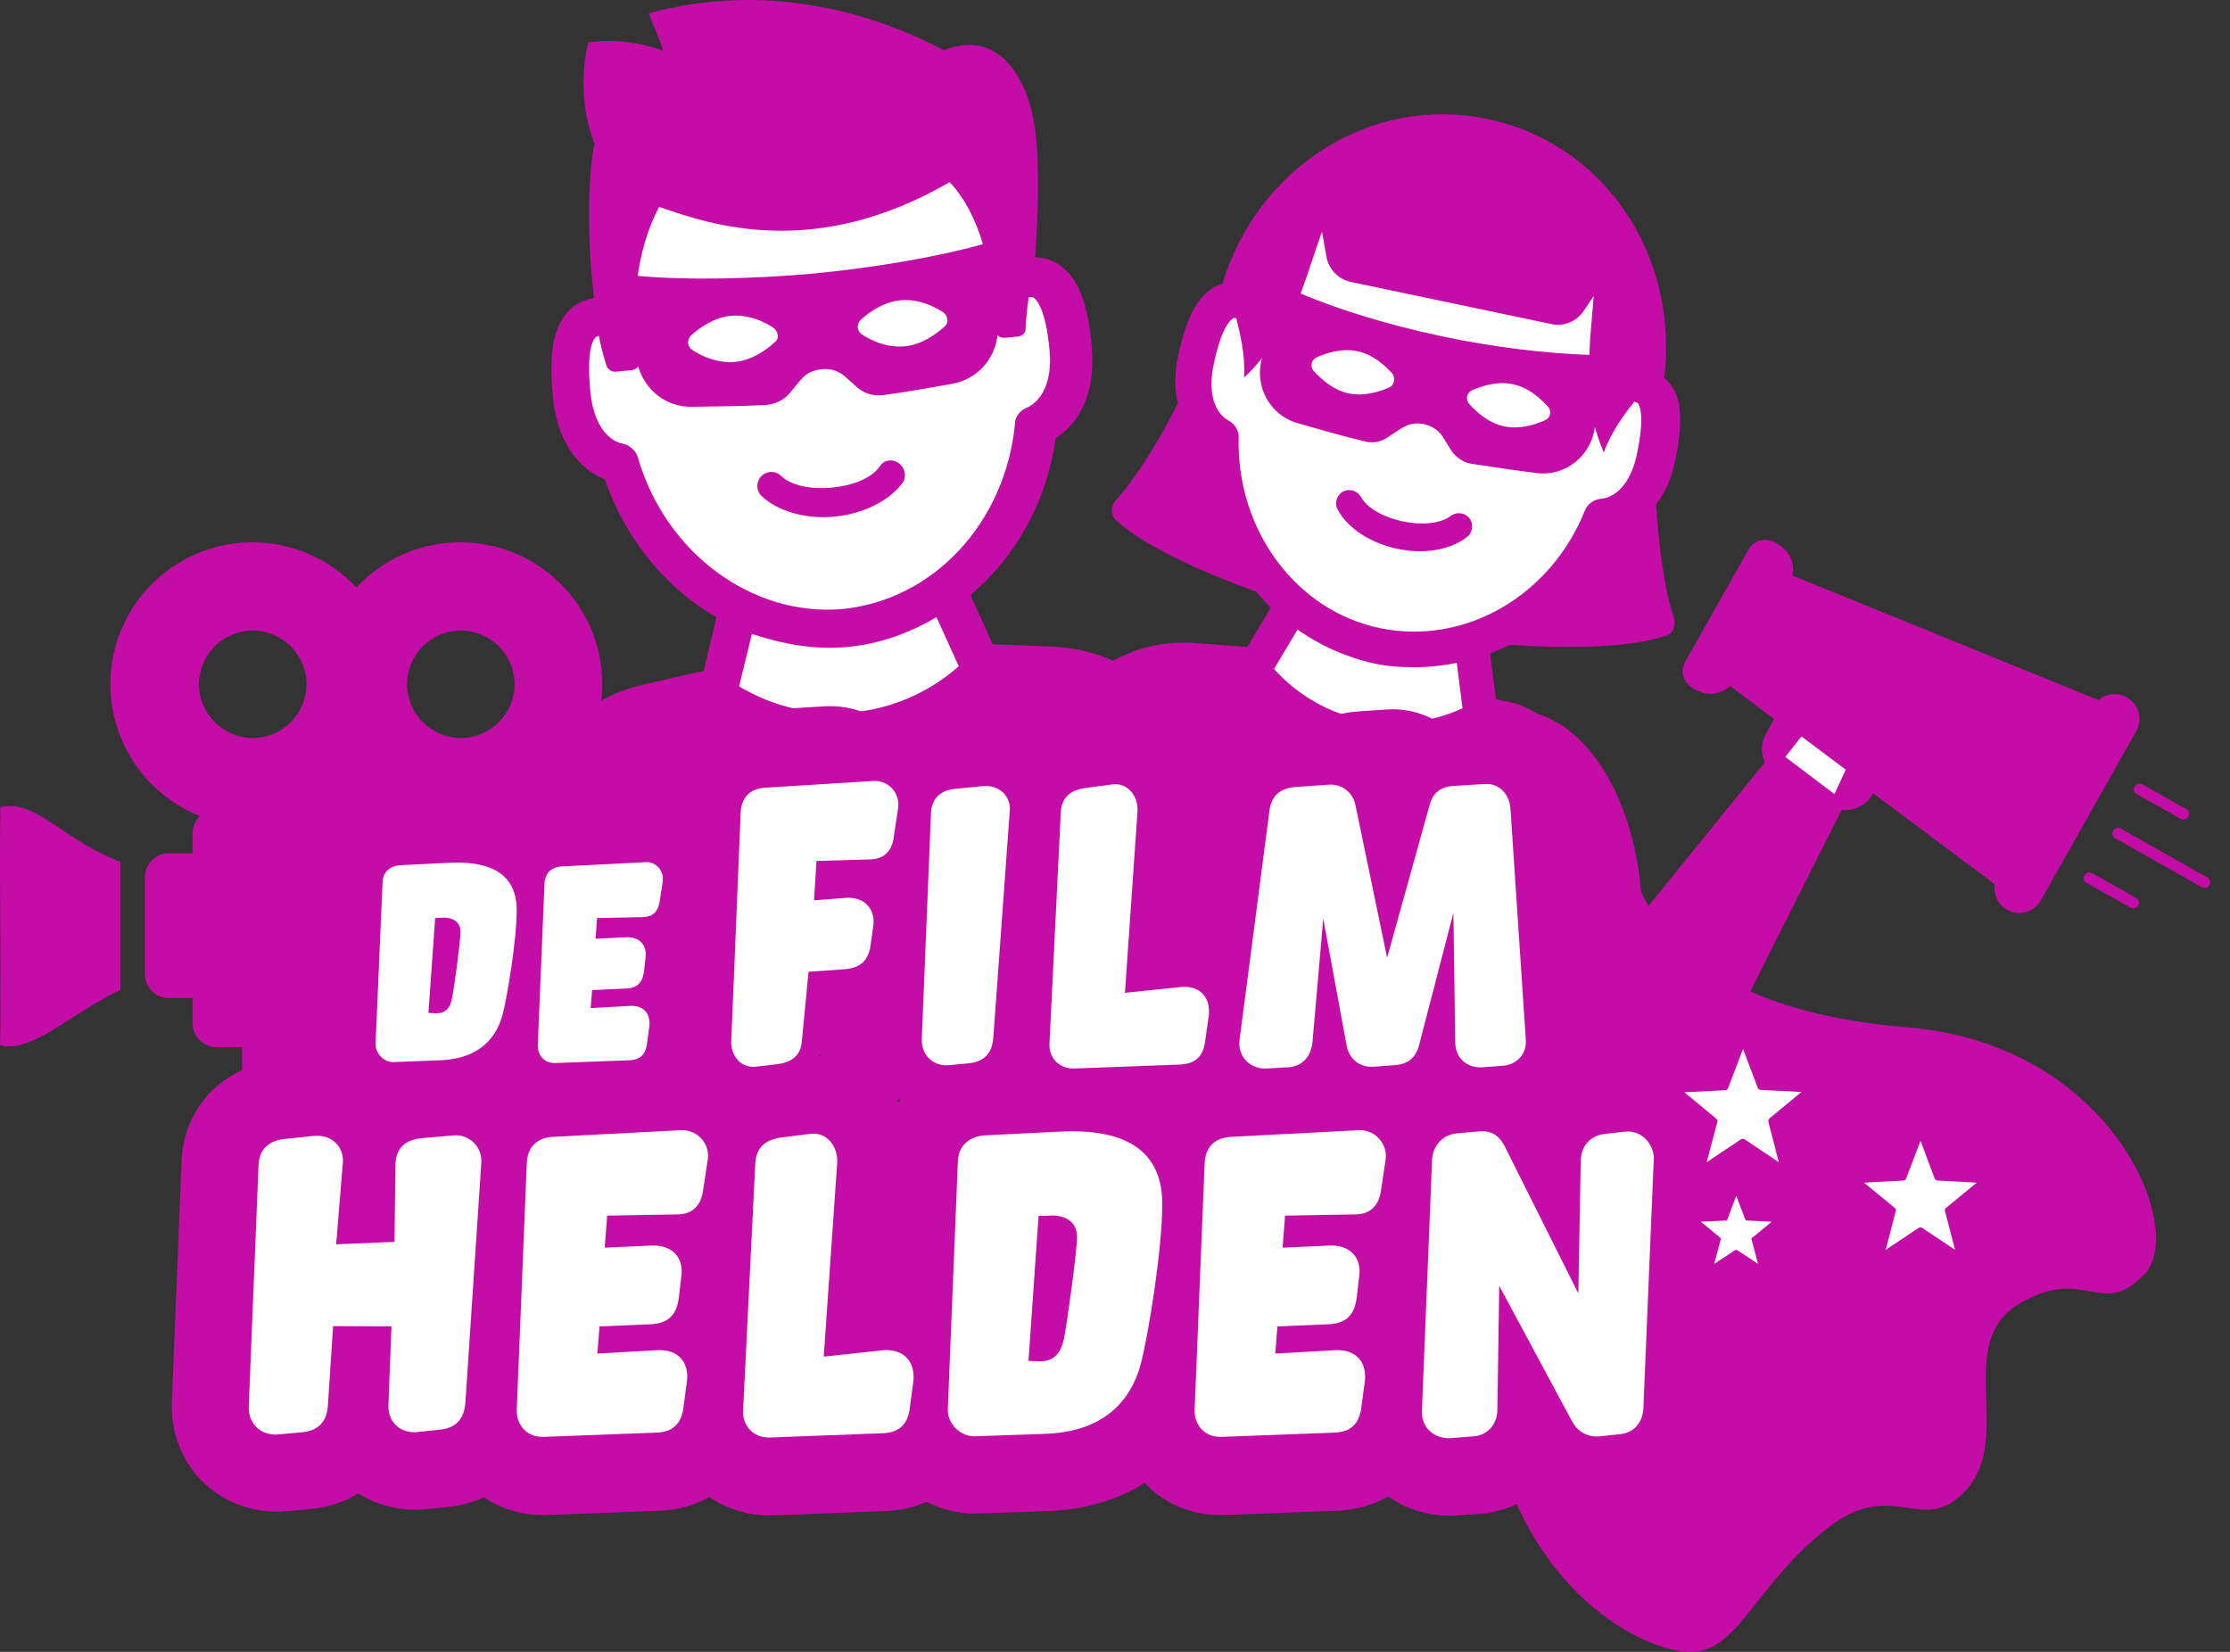 <svg width="108" height="80" viewBox="0 0 108 80" fill="none" xmlns="http://www.w3.org/2000/svg">
  <rect x="0" y="0" width="108" height="80" fill="#333333" stroke="none"/>
  <g id="Logo">
    <g id="Group 272">
      <path id="Vector" d="M62.388 61.016C68.055 59.966 70.363 59.7 72.213 68.924C73.929 77.542 80.262 80.35 82.289 79.966C84.316 79.582 85.13 76.699 88.429 74.068C91.729 71.437 93.061 74.497 95.206 72.176C97.559 69.619 94.585 65.022 97.81 63.13C101.036 61.237 101.761 63.957 103.891 61.666C105.859 59.567 102.367 50.58 92.365 49.752C86.698 49.294 80.987 47.476 79.152 42.42C77.317 37.365 74.758 32.384 70.496 34.35C66.235 36.316 53.273 51.452 53.273 51.452C53.273 51.452 56.898 62.036 62.388 61.016Z" fill="#C40DA6"/>
      <path id="Vector_2" fill-rule="evenodd" clip-rule="evenodd" d="M9.681 39.523C7.136 38.503 5.346 36.035 5.346 33.138C5.346 29.339 8.423 26.264 12.226 26.264C14.209 26.264 15.999 27.107 17.257 28.452C18.514 27.107 20.305 26.264 22.287 26.264C26.09 26.264 29.168 29.339 29.168 33.138C29.168 35.916 27.525 38.311 25.158 39.39C25.468 39.597 25.676 39.952 25.676 40.366V43.485H27.703C27.703 42.923 28.161 42.465 28.724 42.465H30.322V49.486H29.02C28.324 49.486 27.762 48.939 27.718 48.259H25.691V49.56C25.691 50.196 25.173 50.713 24.536 50.713H23.234V51.733C23.234 52.723 22.421 53.536 21.429 53.536H13.528C12.537 53.536 11.723 52.723 11.723 51.733V50.713H10.48C9.844 50.713 9.326 50.196 9.326 49.56V48.333H8.172C7.535 48.333 7.018 47.816 7.018 47.18V42.48C7.018 41.844 7.535 41.327 8.172 41.327H9.326V40.38C9.326 40.041 9.459 39.745 9.681 39.523ZM14.845 33.138C14.845 34.571 13.676 35.739 12.241 35.739C10.805 35.739 9.637 34.571 9.637 33.138C9.637 31.704 10.805 30.536 12.241 30.536C13.676 30.536 14.845 31.704 14.845 33.138ZM24.921 33.138C24.921 34.571 23.752 35.739 22.317 35.739C20.882 35.739 19.713 34.571 19.713 33.138C19.713 31.704 20.882 30.536 22.317 30.536C23.752 30.536 24.921 31.704 24.921 33.138ZM0.019 39.08C-0.04 42.953 0.063 46.737 0.004 50.624C1.573 51.009 3.363 49.117 5.834 47.934V41.74C2.875 40.587 1.839 38.74 0.019 39.08Z" fill="#C40DA6"/>
      <path id="Vector_3" d="M79.712 47.668L79.49 43.499C79.371 40.632 78.069 36.079 74.814 34.69L72.447 33.847L72.166 31.645C72.491 31.526 72.802 31.378 73.113 31.231C75.835 31.408 78.824 31.408 80.688 30.787C81.029 30.713 81.191 30.27 81.058 29.9C80.525 28.289 80.318 26.013 80.2 24.431C80.585 23.914 80.925 23.293 81.117 22.377C81.502 20.544 81.458 19.361 80.94 18.666C80.851 18.533 80.718 18.415 80.6 18.297C81.31 12.369 77.714 6.944 72.032 5.762C66.41 4.579 60.906 8.097 59.204 13.744C59.041 13.803 58.893 13.833 58.775 13.921C57.961 14.409 57.429 15.459 57.044 17.292C56.852 18.208 56.911 18.932 57.044 19.538C56.334 20.943 55.194 22.953 54.055 24.209C53.789 24.476 53.774 24.963 54.055 25.2C55.535 26.53 58.287 27.727 60.846 28.659C61.068 28.925 61.305 29.176 61.542 29.427L60.417 31.334L57.873 31.142C54.987 30.92 52.324 32.443 51.066 35.015L49.172 41.253C48.95 41.681 48.95 42.14 49.157 42.524C49.32 42.938 49.734 43.204 50.149 43.278L77.921 49.117C78.365 49.205 78.824 49.087 79.135 48.821C79.534 48.525 79.712 48.097 79.712 47.668Z" fill="#C40DA6"/>
      <path id="Vector_4" d="M63.954 11.423C63.983 11.305 64.013 11.261 64.028 11.231L64.235 12.414C64.339 13.034 64.812 13.522 65.419 13.655L75.14 15.695C75.747 15.828 76.368 15.562 76.708 15.045L77.182 14.335C77.123 15.222 77.004 16.153 76.975 17.188C74.888 17.114 72.403 16.833 69.828 16.286C67.254 15.739 64.886 15.015 62.992 14.217C63.362 13.212 63.658 12.251 63.954 11.423Z" fill="white"/>
      <path id="Vector_5" d="M74.827 20.351C74.369 20.558 73.599 20.81 72.845 20.647C72.075 20.484 71.498 19.938 71.158 19.568C70.966 19.346 71.025 19.036 71.291 18.903C71.75 18.696 72.519 18.445 73.274 18.607C74.043 18.77 74.62 19.317 74.96 19.686C75.168 19.908 75.094 20.248 74.827 20.351Z" fill="white"/>
      <path id="Vector_6" d="M67.3 18.755C66.841 18.962 66.072 19.213 65.317 19.051C64.548 18.888 63.971 18.341 63.63 17.972C63.438 17.75 63.497 17.439 63.764 17.306C64.222 17.099 64.992 16.848 65.746 17.011C66.516 17.173 67.093 17.72 67.433 18.09C67.596 18.312 67.522 18.652 67.3 18.755Z" fill="white"/>
      <path id="Vector_7" d="M59.99 21.179C60.005 20.824 59.768 20.499 59.472 20.351C59.368 20.292 58.347 19.73 58.777 17.661C59.147 15.887 59.561 15.518 59.724 15.414C59.753 15.385 59.812 15.399 59.872 15.414C60.049 16.109 60.315 17.188 60.256 18.282C60.582 17.986 60.863 17.661 61.114 17.351C60.745 18.681 61.47 20.085 62.816 20.484C63.837 20.78 65.021 21.12 66.071 21.371C66.471 21.489 66.9 21.401 67.225 21.164L67.817 20.78C68.024 20.647 68.291 20.514 68.557 20.514C69.104 20.484 69.622 20.736 69.889 21.179L70.273 21.8C70.495 22.14 70.865 22.406 71.279 22.465C72.3 22.613 73.425 22.79 74.416 22.909C75.822 23.086 77.05 22.081 77.242 20.691C77.361 21.105 77.494 21.489 77.671 21.918C78.041 20.883 78.692 20.041 79.151 19.45C79.195 19.494 79.299 19.479 79.343 19.553C79.417 19.657 79.654 20.189 79.284 21.962C78.855 24.032 77.686 24.135 77.597 24.15C77.242 24.165 76.917 24.372 76.769 24.697C75.112 28.866 70.924 31.275 66.826 30.418C62.772 29.575 59.872 25.673 59.99 21.179Z" fill="white"/>
      <path id="Vector_8" d="M61.703 32.398L62.842 30.491C63.597 31.024 64.44 31.467 65.328 31.777C65.728 31.925 66.127 32.044 66.556 32.132C67.148 32.265 67.755 32.31 68.347 32.31C69.086 32.324 69.826 32.251 70.551 32.103L70.832 34.305C67.666 35.739 64.011 34.97 61.703 32.398Z" fill="white"/>
      <path id="Vector_9" d="M71.042 26.013C71.323 25.806 71.382 25.392 71.175 25.111C70.968 24.83 70.554 24.771 70.273 24.978C69.237 25.776 66.544 25.215 65.908 24.062C65.73 23.751 65.331 23.648 65.035 23.81C64.724 23.988 64.621 24.387 64.783 24.682C65.287 25.599 66.367 26.294 67.654 26.575C68.941 26.855 70.214 26.648 71.042 26.013Z" fill="#C40DA6"/>
      <path id="Vector_10" d="M59.856 41.12L58.198 36.626C57.103 33.522 54.218 31.438 50.963 31.319L48.078 31.201L46.998 28.821C49.173 26.988 50.697 24.313 51.126 21.224C51.895 20.721 53.123 19.509 52.872 16.759C52.694 14.764 52.25 13.611 51.525 13.005C51.052 12.576 50.519 12.473 50.135 12.458C50.282 10.389 50.342 7.949 50.149 6.427C49.765 3.308 48.063 1.46 45.71 2.436C42.041 0.485 36.936 -0.86 31.417 0.647C31.536 0.973 31.965 1.933 32.113 2.451C30.086 1.726 28.488 2.066 28.488 2.066C28.488 2.066 27.807 4.52 28.798 6.959C28.458 8.423 28.428 11.675 28.769 14.424C28.399 14.513 27.837 14.66 27.452 15.163C26.801 15.887 26.579 17.159 26.771 19.154C27.023 21.903 28.458 22.879 29.301 23.219C30.293 26.146 32.275 28.496 34.702 29.9L34.081 32.487L31.225 33.138C27.985 33.862 25.587 36.434 25.084 39.686L24.271 44.401C24.182 44.933 24.315 45.451 24.685 45.791C25.011 46.19 25.543 46.337 26.017 46.293L58.376 43.307C58.894 43.263 59.352 42.982 59.604 42.568C59.944 42.11 59.989 41.593 59.856 41.12Z" fill="#C40DA6"/>
      <path id="Vector_11" d="M45.992 8.822C46.791 9.664 47.279 10.758 47.605 11.822C45.37 12.458 42.16 12.99 39.304 13.256C36.507 13.507 33.208 13.581 30.885 13.36C31.033 12.295 31.343 11.113 31.921 10.019C34.554 10.935 39.496 12.576 45.992 8.822Z" fill="white"/>
      <path id="Vector_12" d="M45.728 15.828C45.328 16.198 44.618 16.7 43.804 16.774C42.946 16.848 42.192 16.493 41.748 16.198C41.496 16.035 41.467 15.695 41.689 15.488C42.088 15.119 42.798 14.616 43.612 14.542C44.47 14.468 45.225 14.823 45.669 15.119C45.92 15.281 45.965 15.666 45.728 15.828Z" fill="white"/>
      <path id="Vector_13" d="M37.513 16.582C37.114 16.952 36.403 17.454 35.59 17.528C34.731 17.602 33.977 17.247 33.533 16.952C33.281 16.789 33.252 16.449 33.474 16.242C33.873 15.873 34.584 15.37 35.397 15.296C36.255 15.222 37.01 15.577 37.454 15.873C37.706 16.05 37.75 16.419 37.513 16.582Z" fill="white"/>
      <path id="Vector_14" d="M30.896 22.169C30.807 21.8 30.452 21.534 30.112 21.475C29.964 21.445 28.795 21.164 28.588 18.932C28.41 16.981 28.691 16.479 28.869 16.316C28.869 16.316 28.958 16.301 29.002 16.257C29.106 16.819 29.239 17.292 29.372 17.705C29.431 17.898 29.638 18.016 29.831 18.001L30.585 17.927C30.733 17.912 30.822 17.853 30.911 17.75C31.251 18.918 32.287 19.73 33.53 19.701C34.684 19.686 35.971 19.671 37.111 19.612C37.54 19.568 37.954 19.391 38.25 19.036L38.723 18.459C38.901 18.252 39.123 18.045 39.389 17.971C39.951 17.779 40.528 17.868 40.943 18.252L41.52 18.77C41.89 19.065 42.274 19.184 42.748 19.139C43.843 18.991 45.012 18.785 46.092 18.592C47.32 18.385 48.178 17.395 48.311 16.242C48.415 16.331 48.518 16.36 48.651 16.36L49.273 16.301C49.51 16.286 49.687 16.124 49.672 15.887C49.687 15.547 49.732 15.015 49.82 14.394C49.909 14.38 50.057 14.38 50.116 14.468C50.22 14.557 50.649 15 50.827 16.937C51.034 19.169 49.88 19.657 49.791 19.716C49.421 19.849 49.155 20.159 49.155 20.544C48.681 25.318 45.204 29.087 40.736 29.501C36.4 29.841 32.242 26.781 30.896 22.169Z" fill="white"/>
      <path id="Vector_15" d="M41.033 31.334C42.601 31.186 44.036 30.669 45.353 29.886L46.433 32.266C43.474 34.882 39.198 35.281 35.795 33.241L36.416 30.699C37.866 31.186 39.42 31.482 41.033 31.334Z" fill="white"/>
      <path id="Vector_16" d="M40.414 25.022C41.79 24.889 43.077 24.254 43.713 23.382C43.92 23.071 43.832 22.657 43.536 22.436C43.24 22.214 42.796 22.258 42.589 22.613C41.79 23.736 38.845 24.017 37.839 23.056C37.573 22.79 37.144 22.79 36.877 23.056C36.611 23.323 36.611 23.751 36.877 24.017C37.647 24.756 39.023 25.155 40.414 25.022Z" fill="#C40DA6"/>
      <path id="Vector_17" d="M82.245 52.339C81.179 51.349 79.744 50.89 78.294 51.053L77.392 51.156C76.459 51.245 75.601 51.585 74.891 52.088C73.915 51.289 72.686 50.905 71.355 51.023L70.334 51.097C69.624 51.156 68.972 51.349 68.381 51.644C67.567 51.171 66.62 50.949 65.629 50.994L59.399 51.319C58.408 51.378 57.505 51.674 56.766 52.161C55.271 51.289 53.377 50.905 51.084 51.023L47.518 51.201H47.503C45.816 51.289 44.381 52.132 43.523 53.388C43.316 53.063 43.064 52.753 42.768 52.472C41.718 51.467 40.268 50.979 38.818 51.171H38.803L37.368 51.349C36.806 51.422 36.288 51.57 35.814 51.777C34.941 51.215 33.905 50.92 32.825 50.979L26.596 51.304C25.841 51.349 25.146 51.526 24.539 51.822C23.711 51.363 22.764 51.142 21.817 51.201C21.802 51.201 21.787 51.201 21.773 51.201L20.189 51.319C20.174 51.319 20.145 51.319 20.13 51.319C19.346 51.393 18.651 51.6 18.029 51.925C17.097 51.363 15.972 51.127 14.848 51.245L13.427 51.378C10.838 51.629 8.929 53.595 8.796 56.167C8.796 56.182 8.796 56.197 8.796 56.212L8.323 67.889C8.264 69.367 8.811 70.787 9.832 71.777C10.779 72.693 12.066 73.211 13.413 73.211C13.531 73.211 13.664 73.211 13.783 73.196C13.812 73.196 13.842 73.196 13.857 73.196L14.951 73.092C15.854 73.019 16.668 72.752 17.348 72.324C18.295 72.93 19.435 73.196 20.589 73.092C20.604 73.092 20.633 73.092 20.648 73.092L21.773 72.974C21.787 72.974 21.802 72.974 21.802 72.974C22.394 72.9 22.941 72.738 23.445 72.516C24.273 73.078 25.25 73.373 26.285 73.373C26.33 73.373 26.374 73.373 26.419 73.373C26.433 73.373 26.448 73.373 26.463 73.373L31.938 73.166C31.952 73.166 31.967 73.166 31.982 73.166C32.87 73.122 33.669 72.885 34.364 72.501C35.193 73.078 36.199 73.388 37.249 73.388C37.294 73.388 37.338 73.388 37.383 73.388C37.397 73.388 37.412 73.388 37.427 73.388L42.901 73.181C42.916 73.181 42.931 73.181 42.946 73.181C43.641 73.151 44.292 72.989 44.884 72.738C45.594 73.107 46.393 73.299 47.192 73.299C47.237 73.299 47.281 73.299 47.326 73.299C47.34 73.299 47.34 73.299 47.355 73.299L50.788 73.181C52.563 73.107 54.147 72.634 55.434 71.821C55.464 71.851 55.493 71.88 55.523 71.91C56.455 72.856 57.727 73.373 59.089 73.373C59.133 73.373 59.177 73.373 59.222 73.373C59.237 73.373 59.251 73.373 59.266 73.373L64.741 73.166C64.756 73.166 64.77 73.166 64.785 73.166C65.688 73.122 66.516 72.885 67.227 72.472C68.085 73.078 69.121 73.403 70.201 73.403C70.334 73.403 70.452 73.403 70.585 73.388L71.665 73.314C72.657 73.24 73.559 72.9 74.299 72.338C75.29 73.078 76.533 73.432 77.865 73.299C77.88 73.299 77.88 73.299 77.895 73.299L78.871 73.196C78.886 73.196 78.886 73.196 78.901 73.196C81.446 72.915 83.281 70.89 83.384 68.288L83.887 56.241C83.887 56.227 83.887 56.227 83.887 56.212C83.931 54.793 83.325 53.344 82.245 52.339ZM49.93 62.391C49.915 62.391 49.915 62.376 49.9 62.376L49.915 62.198C49.93 62.198 49.93 62.198 49.944 62.198L49.93 62.391Z" fill="#C40DA6"/>
      <path id="Vector_18" d="M16.607 56.271L16.281 60.262L19.107 60.144L19.151 56.463C19.151 55.65 19.566 55.207 20.439 55.118L22.022 54.985C22.658 54.941 23.368 55.473 23.309 56.33L22.54 67.919C22.495 68.569 22.199 69.146 21.341 69.234L20.217 69.353C19.344 69.441 18.796 68.82 18.811 68.096L18.959 64.238L16.133 64.223L15.881 68.052C15.837 68.865 15.393 69.308 14.594 69.367L13.47 69.471C12.597 69.53 12.005 68.924 12.049 68.081L12.523 56.389C12.567 55.591 13.1 55.236 13.751 55.162L15.201 55.014C16.118 54.926 16.651 55.591 16.607 56.271Z" fill="white"/>
      <path id="Vector_19" d="M34.273 56.182L34.051 57.66C33.948 58.37 33.563 58.798 32.823 58.813L29.405 58.872L29.287 60.425L31.551 60.321C32.572 60.277 33.105 60.927 33.001 61.77L32.883 62.789C32.794 63.602 32.439 64.105 31.477 64.135L29.035 64.238L28.932 65.554L31.817 65.391C32.853 65.332 33.386 65.982 33.267 66.914L33.09 68.229C32.986 68.924 32.616 69.353 31.788 69.382L26.313 69.589C25.455 69.604 25.011 68.954 25.026 68.288L25.514 56.3C25.558 55.547 26.002 55.103 26.772 55.059L33.001 54.733C33.815 54.719 34.407 55.428 34.273 56.182Z" fill="white"/>
      <path id="Vector_20" d="M44.229 66.943L44.052 68.259C43.948 68.953 43.578 69.382 42.75 69.412L37.275 69.619C36.417 69.633 35.958 68.983 35.988 68.318L36.58 56.33C36.624 55.576 37.068 55.192 37.837 55.088L39.258 54.911C40.071 54.807 40.604 55.576 40.545 56.33L39.894 65.701L42.779 65.391C43.83 65.317 44.348 66.012 44.229 66.943Z" fill="white"/>
      <path id="Vector_21" d="M46.392 56.212C46.436 55.458 46.969 55.029 47.694 54.985L51.26 54.807C53.864 54.66 56.29 55.295 56.29 58.311C56.29 60.483 55.624 64.622 55.255 66.027C54.87 67.505 53.775 69.323 50.638 69.441L47.22 69.559C46.48 69.574 45.874 68.924 45.903 68.244L46.392 56.212ZM51.526 64.844C51.63 64.415 52.162 60.631 52.162 59.907C52.162 59.109 51.496 58.828 50.845 58.872L50.298 58.887L49.81 65.908L50.313 65.923C51.053 65.953 51.378 65.524 51.526 64.844Z" fill="white"/>
      <path id="Vector_22" d="M67.103 56.182L66.882 57.66C66.778 58.37 66.393 58.798 65.653 58.813L62.236 58.872L62.117 60.425L64.381 60.321C65.402 60.277 65.935 60.927 65.831 61.77L65.713 62.789C65.624 63.602 65.269 64.105 64.307 64.135L61.866 64.238L61.762 65.554L64.647 65.391C65.683 65.332 66.216 65.982 66.097 66.914L65.92 68.229C65.816 68.924 65.446 69.353 64.618 69.382L59.143 69.589C58.285 69.604 57.841 68.954 57.856 68.288L58.344 56.3C58.389 55.547 58.832 55.103 59.602 55.059L65.831 54.733C66.63 54.719 67.222 55.428 67.103 56.182Z" fill="white"/>
      <path id="Vector_23" d="M72.874 55.517L76.44 62.642L76.558 56.212C76.573 55.413 77.106 54.97 77.757 54.911L78.689 54.807C79.562 54.704 80.109 55.502 80.095 56.093L79.592 68.155C79.577 68.806 79.207 69.382 78.467 69.456L77.491 69.56C76.854 69.619 76.396 69.308 76.144 68.85L72.608 62.272L72.519 68.259C72.519 68.998 72.016 69.515 71.38 69.56L70.285 69.648C69.427 69.707 68.835 69.101 68.864 68.347L69.353 56.227C69.367 55.517 69.841 54.941 70.61 54.881L71.646 54.793C72.327 54.719 72.682 55.133 72.874 55.517Z" fill="white"/>
      <path id="Vector_24" d="M72.403 48.688L71.722 38.518C71.648 37.306 71.101 36.168 70.228 35.399C69.37 34.645 68.26 34.276 67.106 34.364L65.789 34.453C64.827 34.512 63.954 34.837 63.273 35.384C62.445 34.704 61.365 34.32 60.24 34.394L58.701 34.497C58.687 34.497 58.672 34.497 58.657 34.497C56.896 34.645 55.52 35.65 54.899 37.173C54.677 36.552 54.307 35.976 53.819 35.517C52.916 34.645 51.673 34.246 50.416 34.394L49.187 34.557C48.566 34.645 47.989 34.823 47.501 35.089C46.687 34.586 45.71 34.364 44.719 34.468L43.506 34.586C43.136 34.616 42.781 34.704 42.455 34.808C41.73 34.379 40.901 34.172 40.043 34.202C40.029 34.202 40.014 34.202 39.999 34.202L35.22 34.497C32.911 34.63 31.225 36.316 31.106 38.607C31.106 38.621 31.106 38.636 31.106 38.651L30.692 48.836C30.692 48.85 30.692 48.865 30.692 48.865C30.648 50.151 31.166 51.393 32.098 52.236C32.867 52.93 33.858 53.315 34.894 53.315C35.057 53.315 35.22 53.3 35.397 53.285L36.315 53.181C36.33 53.181 36.344 53.181 36.359 53.181C37.853 52.989 39.052 52.221 39.718 51.083C39.925 51.452 40.176 51.777 40.487 52.073C41.286 52.842 42.366 53.255 43.491 53.255C43.624 53.255 43.772 53.255 43.92 53.241C43.935 53.241 43.935 53.241 43.95 53.241L44.808 53.152C45.474 53.078 46.08 52.886 46.613 52.605C47.338 53.122 48.211 53.403 49.128 53.403C49.173 53.403 49.202 53.403 49.247 53.403C49.261 53.403 49.276 53.403 49.291 53.403L53.981 53.226C53.996 53.226 54.011 53.226 54.011 53.226C54.573 53.196 55.106 53.078 55.579 52.886C56.201 53.211 56.896 53.388 57.621 53.388C57.71 53.388 57.784 53.388 57.873 53.388L58.849 53.329C59.441 53.3 60.003 53.152 60.507 52.915C61.187 53.226 61.942 53.374 62.741 53.315L63.614 53.241C64.176 53.196 64.694 53.078 65.167 52.856C65.892 53.226 66.721 53.388 67.564 53.329L68.422 53.255C69.577 53.167 70.657 52.635 71.397 51.777C72.122 50.964 72.492 49.841 72.403 48.688Z" fill="#C40DA6"/>
      <path id="Vector_25" d="M31.651 39.582C31 38.843 30.053 38.459 29.062 38.503L25.023 38.71C24.372 38.74 23.795 38.947 23.306 39.257C22.345 38.681 21.102 38.444 19.622 38.518L17.299 38.636C15.568 38.725 14.236 40.04 14.148 41.74L13.822 49.575V49.604C13.792 50.491 14.148 51.378 14.784 52.014C15.405 52.634 16.249 52.989 17.107 52.989C17.136 52.989 17.166 52.989 17.196 52.989L19.445 52.915C20.599 52.871 21.62 52.56 22.463 52.028C22.478 52.043 22.493 52.073 22.522 52.087C23.129 52.694 23.943 53.033 24.83 53.033C24.86 53.033 24.89 53.033 24.919 53.033L28.515 52.901H28.544C30.216 52.812 31.459 51.703 31.696 50.062L31.814 49.161C31.918 48.422 31.785 47.697 31.444 47.077C31.503 46.87 31.548 46.663 31.563 46.441L31.637 45.805C31.681 45.48 31.666 45.155 31.622 44.844C31.977 44.386 32.228 43.825 32.317 43.189L32.465 42.243C32.599 41.282 32.303 40.306 31.651 39.582Z" fill="#C40DA6"/>
      <path id="Vector_26" d="M18.53 42.701C18.559 42.213 18.9 41.932 19.388 41.903L21.726 41.785C23.427 41.696 25.025 42.11 25.025 44.076C25.025 45.495 24.581 48.2 24.345 49.116C24.093 50.092 23.368 51.275 21.311 51.349L19.062 51.437C18.589 51.452 18.189 51.023 18.189 50.565L18.53 42.701ZM21.889 48.363C21.962 48.082 22.303 45.598 22.303 45.125C22.303 44.608 21.859 44.416 21.43 44.445L21.075 44.46L20.749 49.057L21.09 49.072C21.593 49.087 21.8 48.806 21.889 48.363Z" fill="white"/>
      <path id="Vector_27" d="M32.097 42.687L31.949 43.662C31.875 44.135 31.624 44.401 31.15 44.416L28.916 44.46L28.842 45.465L30.322 45.392C30.987 45.362 31.328 45.791 31.268 46.337L31.195 47.003C31.135 47.535 30.899 47.875 30.277 47.875L28.679 47.949L28.605 48.821L30.499 48.717C31.18 48.673 31.52 49.102 31.446 49.723L31.328 50.595C31.254 51.053 31.017 51.334 30.47 51.349L26.889 51.482C26.327 51.496 26.031 51.068 26.046 50.624L26.371 42.775C26.401 42.287 26.697 41.992 27.2 41.962L31.283 41.755C31.786 41.726 32.171 42.199 32.097 42.687Z" fill="white"/>
      <path id="Vector_28" d="M37.619 51.541L36.613 51.659C35.829 51.748 35.4 51.068 35.414 50.447L35.873 39.316C35.917 38.607 36.332 38.193 37.057 38.148L42.295 37.823C43.049 37.779 43.612 38.444 43.493 39.154L43.286 40.543C43.197 41.208 42.827 41.607 42.147 41.622L39.543 41.696L39.424 43.603L40.948 43.485C41.895 43.411 42.398 44.061 42.295 44.83L42.176 45.687C42.087 46.441 41.762 46.884 40.859 46.944L39.158 47.062L38.832 50.447C38.773 51.097 38.374 51.452 37.619 51.541Z" fill="white"/>
      <path id="Vector_29" d="M46.909 51.496L45.977 51.585C45.163 51.659 44.601 51.068 44.645 50.284L45.089 39.346C45.133 38.607 45.622 38.267 46.228 38.208L47.575 38.075C48.448 37.986 48.951 38.607 48.906 39.242L48.107 50.255C48.048 51.023 47.649 51.422 46.909 51.496Z" fill="white"/>
      <path id="Vector_30" d="M58.536 49.235L58.358 50.476C58.27 51.127 57.915 51.526 57.145 51.556L52.026 51.748C51.227 51.763 50.783 51.156 50.827 50.536L51.375 39.331C51.419 38.621 51.833 38.267 52.558 38.163L53.89 37.986C54.645 37.897 55.148 38.607 55.089 39.316L54.482 48.082L57.19 47.801C58.166 47.712 58.654 48.363 58.536 49.235Z" fill="white"/>
      <path id="Vector_31" d="M65.639 38.962L67.178 46.382L69.249 38.947C69.397 38.415 69.767 38.089 70.418 38.06L71.883 37.971C72.638 37.912 73.126 38.503 73.156 39.213L73.895 50.343C73.955 51.142 73.348 51.585 72.771 51.615L71.824 51.688C71.114 51.748 70.492 51.304 70.478 50.491L70.389 44.209L68.717 50.654C68.539 51.275 68.14 51.541 67.548 51.585L66.557 51.659C65.95 51.718 65.343 51.378 65.21 50.595L64.086 44.49L63.568 50.432C63.508 51.142 63.094 51.644 62.399 51.688L61.334 51.748C60.653 51.792 59.928 51.26 60.031 50.373L61.481 39.257C61.57 38.548 61.999 38.178 62.695 38.119L64.367 38.001C64.959 37.956 65.506 38.355 65.639 38.962Z" fill="white"/>
      <g id="Group">
        <g id="Group_2">
          <path id="Vector_32" d="M103.456 35.414C103.618 35.133 103.648 34.808 103.574 34.498C103.485 34.187 103.278 33.936 103.012 33.773C102.731 33.611 102.405 33.581 102.094 33.655C101.917 33.699 101.769 33.788 101.636 33.906L86.81 27.875C86.928 27.299 86.677 26.678 86.129 26.368L85.952 26.264C85.73 26.146 85.478 26.116 85.242 26.175C85.005 26.249 84.798 26.397 84.679 26.619L81.616 32.044C81.498 32.266 81.469 32.517 81.528 32.753C81.602 32.99 81.75 33.197 81.972 33.315L82.149 33.419C82.475 33.596 82.859 33.655 83.214 33.551C83.436 33.492 83.629 33.374 83.791 33.226L85.922 34.823L85.523 35.547C85.316 35.902 85.286 36.316 85.389 36.685C85.493 37.055 85.73 37.38 86.085 37.587L88.659 39.035C89.37 39.435 90.287 39.183 90.686 38.474L90.716 38.415L96.605 42.82C96.575 42.997 96.59 43.174 96.635 43.337C96.723 43.633 96.916 43.899 97.197 44.061C97.774 44.386 98.514 44.179 98.839 43.603L103.456 35.414Z" fill="#C40DA6"/>
          <path id="Vector_33" d="M102.345 40.233C102.301 40.292 102.301 40.381 102.315 40.44C102.33 40.514 102.375 40.573 102.449 40.602L106.636 42.968C106.769 43.041 106.932 42.997 107.006 42.864C107.08 42.731 107.035 42.569 106.902 42.495L102.715 40.13C102.597 40.056 102.419 40.1 102.345 40.233Z" fill="#C40DA6"/>
          <path id="Vector_34" d="M103.557 43.855C103.631 43.721 103.586 43.559 103.453 43.485L101.322 42.288C101.189 42.214 101.026 42.258 100.953 42.391C100.908 42.45 100.908 42.539 100.923 42.598C100.938 42.672 100.982 42.731 101.056 42.761L103.187 43.958C103.305 44.032 103.483 43.988 103.557 43.855Z" fill="#C40DA6"/>
          <path id="Vector_35" d="M103.351 38.297C103.366 38.37 103.411 38.43 103.484 38.459L105.615 39.657C105.748 39.73 105.911 39.686 105.985 39.553C106.059 39.42 106.015 39.257 105.881 39.184L103.751 37.986C103.618 37.912 103.455 37.957 103.381 38.09C103.337 38.163 103.322 38.237 103.351 38.297Z" fill="#C40DA6"/>
        </g>
        <path id="Vector_36" d="M88.391 33.315L79.676 44.076L84.159 49.22L91.172 35.296L88.391 33.315Z" fill="#C40DA6"/>
      </g>
      <path id="Vector_37" d="M87.245 35.665L86.461 36.656L88.843 38.459L89.391 37.276L87.245 35.665Z" fill="white"/>
      <path id="Vector_38" d="M85.645 54.334L86.148 56.286L84.491 55.177C84.432 55.147 84.373 55.147 84.314 55.177L82.656 56.286L83.174 54.334C83.189 54.275 83.174 54.216 83.115 54.172L81.576 52.901L83.559 52.797C83.618 52.797 83.677 52.753 83.692 52.694L84.417 50.802L85.127 52.679C85.142 52.738 85.201 52.782 85.26 52.782L87.243 52.886L85.704 54.157C85.66 54.201 85.63 54.261 85.645 54.334Z" fill="white"/>
      <path id="Vector_39" d="M84.829 60.025L85.14 61.208L84.134 60.543C84.104 60.528 84.06 60.528 84.03 60.543L83.024 61.208L83.335 60.025C83.35 59.996 83.335 59.951 83.305 59.937L82.373 59.168L83.572 59.109C83.616 59.109 83.645 59.079 83.66 59.05L84.089 57.912L84.519 59.05C84.533 59.079 84.563 59.109 84.607 59.109L85.806 59.168L84.874 59.937C84.829 59.937 84.814 59.981 84.829 60.025Z" fill="white"/>
      <path id="Vector_40" d="M94.196 58.651L94.685 60.528L93.087 59.464C93.042 59.434 92.968 59.434 92.924 59.464L91.326 60.528L91.814 58.651C91.829 58.592 91.814 58.532 91.77 58.503L90.275 57.276L92.184 57.173C92.243 57.173 92.302 57.128 92.317 57.069L93.013 55.251L93.693 57.069C93.708 57.128 93.767 57.158 93.826 57.173L95.735 57.276L94.241 58.503C94.211 58.518 94.182 58.577 94.196 58.651Z" fill="white"/>
    </g>
  </g>
</svg>
